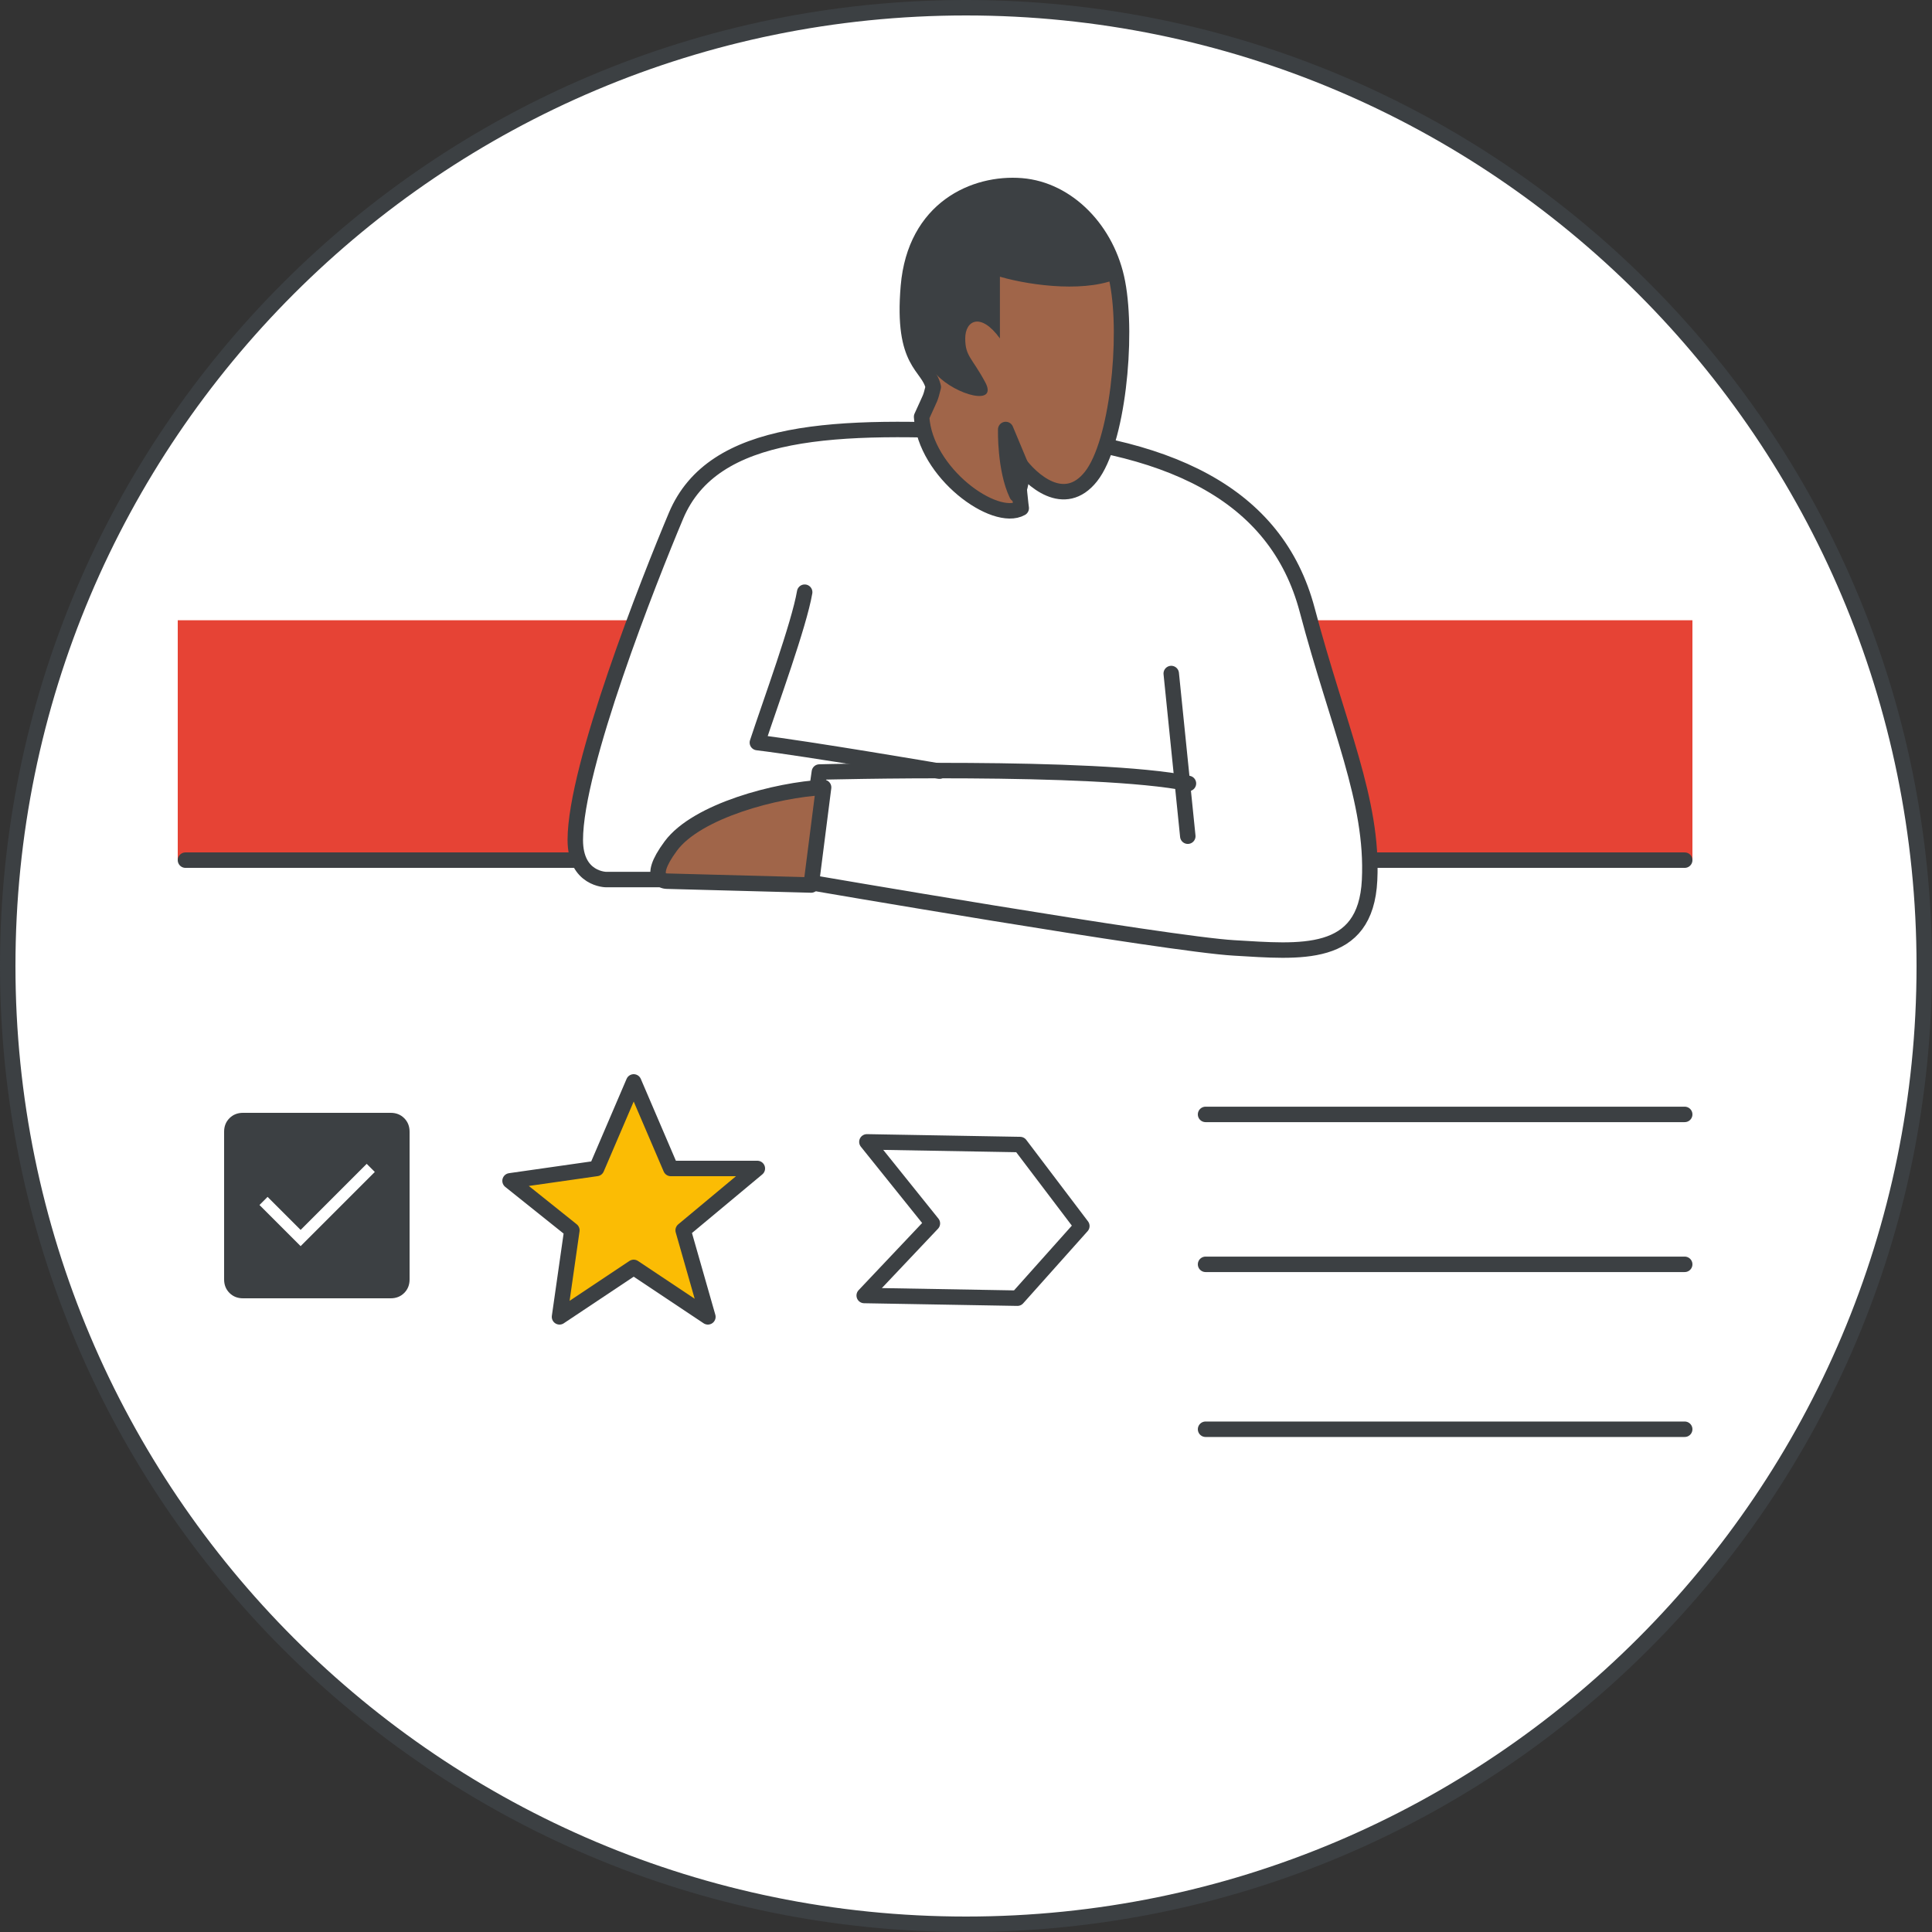 <svg width="125" height="125" viewBox="0 0 125 125" fill="none" xmlns="http://www.w3.org/2000/svg">
<rect x="0" y="0" width="125" height="125" fill="#333333" stroke="none"/>
<g id="lc-gmail-read-send-circle-graphic" clip-path="url(#clip0_3507_3747)">
<g id="lc-gmail-read-send">
<g id="Rectangle">
<path id="Mask" d="M124.5 62.5C124.5 96.742 96.742 124.5 62.5 124.5C28.258 124.5 0.5 96.742 0.5 62.5C0.5 28.258 28.258 0.5 62.5 0.5C96.742 0.5 124.5 28.258 124.5 62.5Z" fill="white" stroke="#3C4043"/>
</g>
<g id="Group">
<path id="Path" d="M109 92.472H78" stroke="#3C4043" stroke-linecap="round" stroke-linejoin="round"/>
<path id="Path_2" d="M109 81.802H78" stroke="#3C4043" stroke-linecap="round" stroke-linejoin="round"/>
<path id="Path_3" d="M109 72.102H78" stroke="#3C4043" stroke-linecap="round" stroke-linejoin="round"/>
<path id="Path_4" d="M11.5 40.13H109.5V55.65H11.5V40.13Z" fill="#E64335"/>
<path id="Path_5" d="M109 55.651H12" stroke="#3C4043" stroke-linecap="round" stroke-linejoin="round"/>
<g id="man-ui">
<path id="Path_6" d="M43.732 56.908H39.224C39.224 56.908 37.221 56.908 37.221 54.348C37.221 49.589 41.993 37.512 43.741 33.363C46.147 27.665 54.027 27.432 64.536 27.994C75.548 28.58 82.571 31.902 84.574 39.462C86.576 47.029 88.86 51.812 88.612 56.94C88.365 62.068 84.104 61.579 79.843 61.33C75.581 61.089 52.008 57.028 52.008 57.028L53.013 49.95C53.013 49.95 70.875 49.469 76.892 50.689" fill="white"/>
<path id="Path_7" d="M43.732 56.908H39.224C39.224 56.908 37.221 56.908 37.221 54.348C37.221 49.589 41.993 37.512 43.741 33.363C46.147 27.665 54.027 27.432 64.536 27.994C75.548 28.58 82.571 31.902 84.574 39.462C86.576 47.029 88.86 51.812 88.612 56.94C88.365 62.068 84.104 61.579 79.843 61.33C75.581 61.089 52.008 57.028 52.008 57.028L53.013 49.95C53.013 49.95 70.875 49.469 76.892 50.689" stroke="#3C4043" stroke-linecap="round" stroke-linejoin="round"/>
<path id="Path_8" d="M75.779 43.577L76.85 54.102" stroke="#3C4043" stroke-linecap="round" stroke-linejoin="round"/>
<path id="Path_9" d="M52.481 57.26L43.137 57.011C43.137 57.011 41.714 57.011 43.403 54.734C45.091 52.456 50.261 51.1 53.287 50.944L52.481 57.26Z" fill="#A06549" stroke="#3C4043" stroke-linecap="round" stroke-linejoin="round"/>
<path id="Path_10" d="M52.062 38.314C51.695 40.446 49.869 45.417 49.002 48.045C52.245 48.435 60.783 49.892 60.783 49.892" stroke="#3C4043" stroke-linecap="round" stroke-linejoin="round"/>
<path id="Path_11" d="M72.304 18.288C72.984 21.855 72.304 28.661 70.587 30.83C68.869 32.999 66.721 31.072 65.858 29.862C65.858 31.305 66.074 32.878 66.074 32.878C64.356 33.847 59.843 30.588 59.627 26.966C60.275 25.523 60.167 25.877 60.383 25.039C60.059 23.596 58.342 23.596 58.773 18.531C59.204 13.466 63.07 11.78 66.082 12.023C69.093 12.264 71.665 14.909 72.304 18.288Z" fill="#A06549" stroke="#3C4043" stroke-linecap="round" stroke-linejoin="round"/>
<path id="Path_12" d="M72.564 17.904C70.487 18.965 66.797 18.509 64.694 17.904C64.694 20.026 64.694 21.895 64.694 21.895C63.447 20.176 62.45 20.737 62.45 21.895C62.45 23.053 62.882 23.132 63.738 24.72C64.602 26.307 61.86 25.57 60.613 24.263C58.943 22.518 58.261 21.702 59.001 18.132C60.148 12.605 63.447 12 66.323 12C69.198 12 72.34 15.956 72.564 17.904Z" fill="#3C4043"/>
<path id="Path_13" d="M66.139 30.348L65.069 27.788C65.069 27.788 65.003 30.356 65.787 31.998C66.139 31.361 66.139 30.348 66.139 30.348Z" fill="#3C4043" stroke="#3C4043" stroke-linecap="round" stroke-linejoin="round"/>
</g>
</g>
<g id="Icons/star">
<path id="Path-4" fill-rule="evenodd" clip-rule="evenodd" d="M38.6 75.6L41 70L43.4 75.6H49L44.2 79.6L45.8 85.2L41 82L36.2 85.2L37 79.6L33 76.4L38.6 75.6Z" fill="#FBBC04" stroke="#3C4043" stroke-linecap="round" stroke-linejoin="round"/>
</g>
<path id="Path_14" fill-rule="evenodd" clip-rule="evenodd" d="M56.088 73.879L60.325 79.155L55.914 83.819L65.827 83.992L69.995 79.324L66.001 74.052L56.088 73.879Z" stroke="#3C4043" stroke-linejoin="round"/>
<g id="check_box_BASELINE_P900_24dp">
<path id="Shape" d="M15.719 84C15.369 84 15.078 83.884 14.847 83.653C14.616 83.422 14.5 83.131 14.5 82.781V73.219C14.5 72.869 14.616 72.578 14.847 72.347C15.078 72.116 15.369 72 15.719 72H25.281C25.631 72 25.922 72.116 26.153 72.347C26.384 72.578 26.5 72.869 26.5 73.219V82.781C26.5 83.131 26.384 83.422 26.153 83.653C25.922 83.884 25.631 84 25.281 84H15.719ZM15.719 83.25H25.281C25.419 83.25 25.531 83.206 25.619 83.119C25.706 83.031 25.75 82.919 25.75 82.781V73.219C25.75 73.081 25.706 72.969 25.619 72.881C25.531 72.794 25.419 72.75 25.281 72.75H15.719C15.581 72.75 15.469 72.794 15.381 72.881C15.294 72.969 15.25 73.081 15.25 73.219V82.781C15.25 82.919 15.294 83.031 15.381 83.119C15.469 83.206 15.581 83.25 15.719 83.25ZM19.45 80.625L24.25 75.825L23.725 75.3L19.45 79.575L17.312 77.438L16.788 77.963L19.45 80.625ZM15.719 83.25C15.581 83.25 15.469 83.206 15.381 83.119C15.294 83.031 15.25 82.919 15.25 82.781V73.219C15.25 73.081 15.294 72.969 15.381 72.881C15.469 72.794 15.581 72.75 15.719 72.75H25.281C25.419 72.75 25.531 72.794 25.619 72.881C25.706 72.969 25.75 73.081 25.75 73.219V82.781C25.75 82.919 25.706 83.031 25.619 83.119C25.531 83.206 25.419 83.25 25.281 83.25H15.719Z" fill="#3C4043"/>
</g>
</g>
</g>
<defs>
<clipPath id="clip0_3507_3747">
<rect width="125" height="125" fill="white"/>
</clipPath>
</defs>
</svg>
